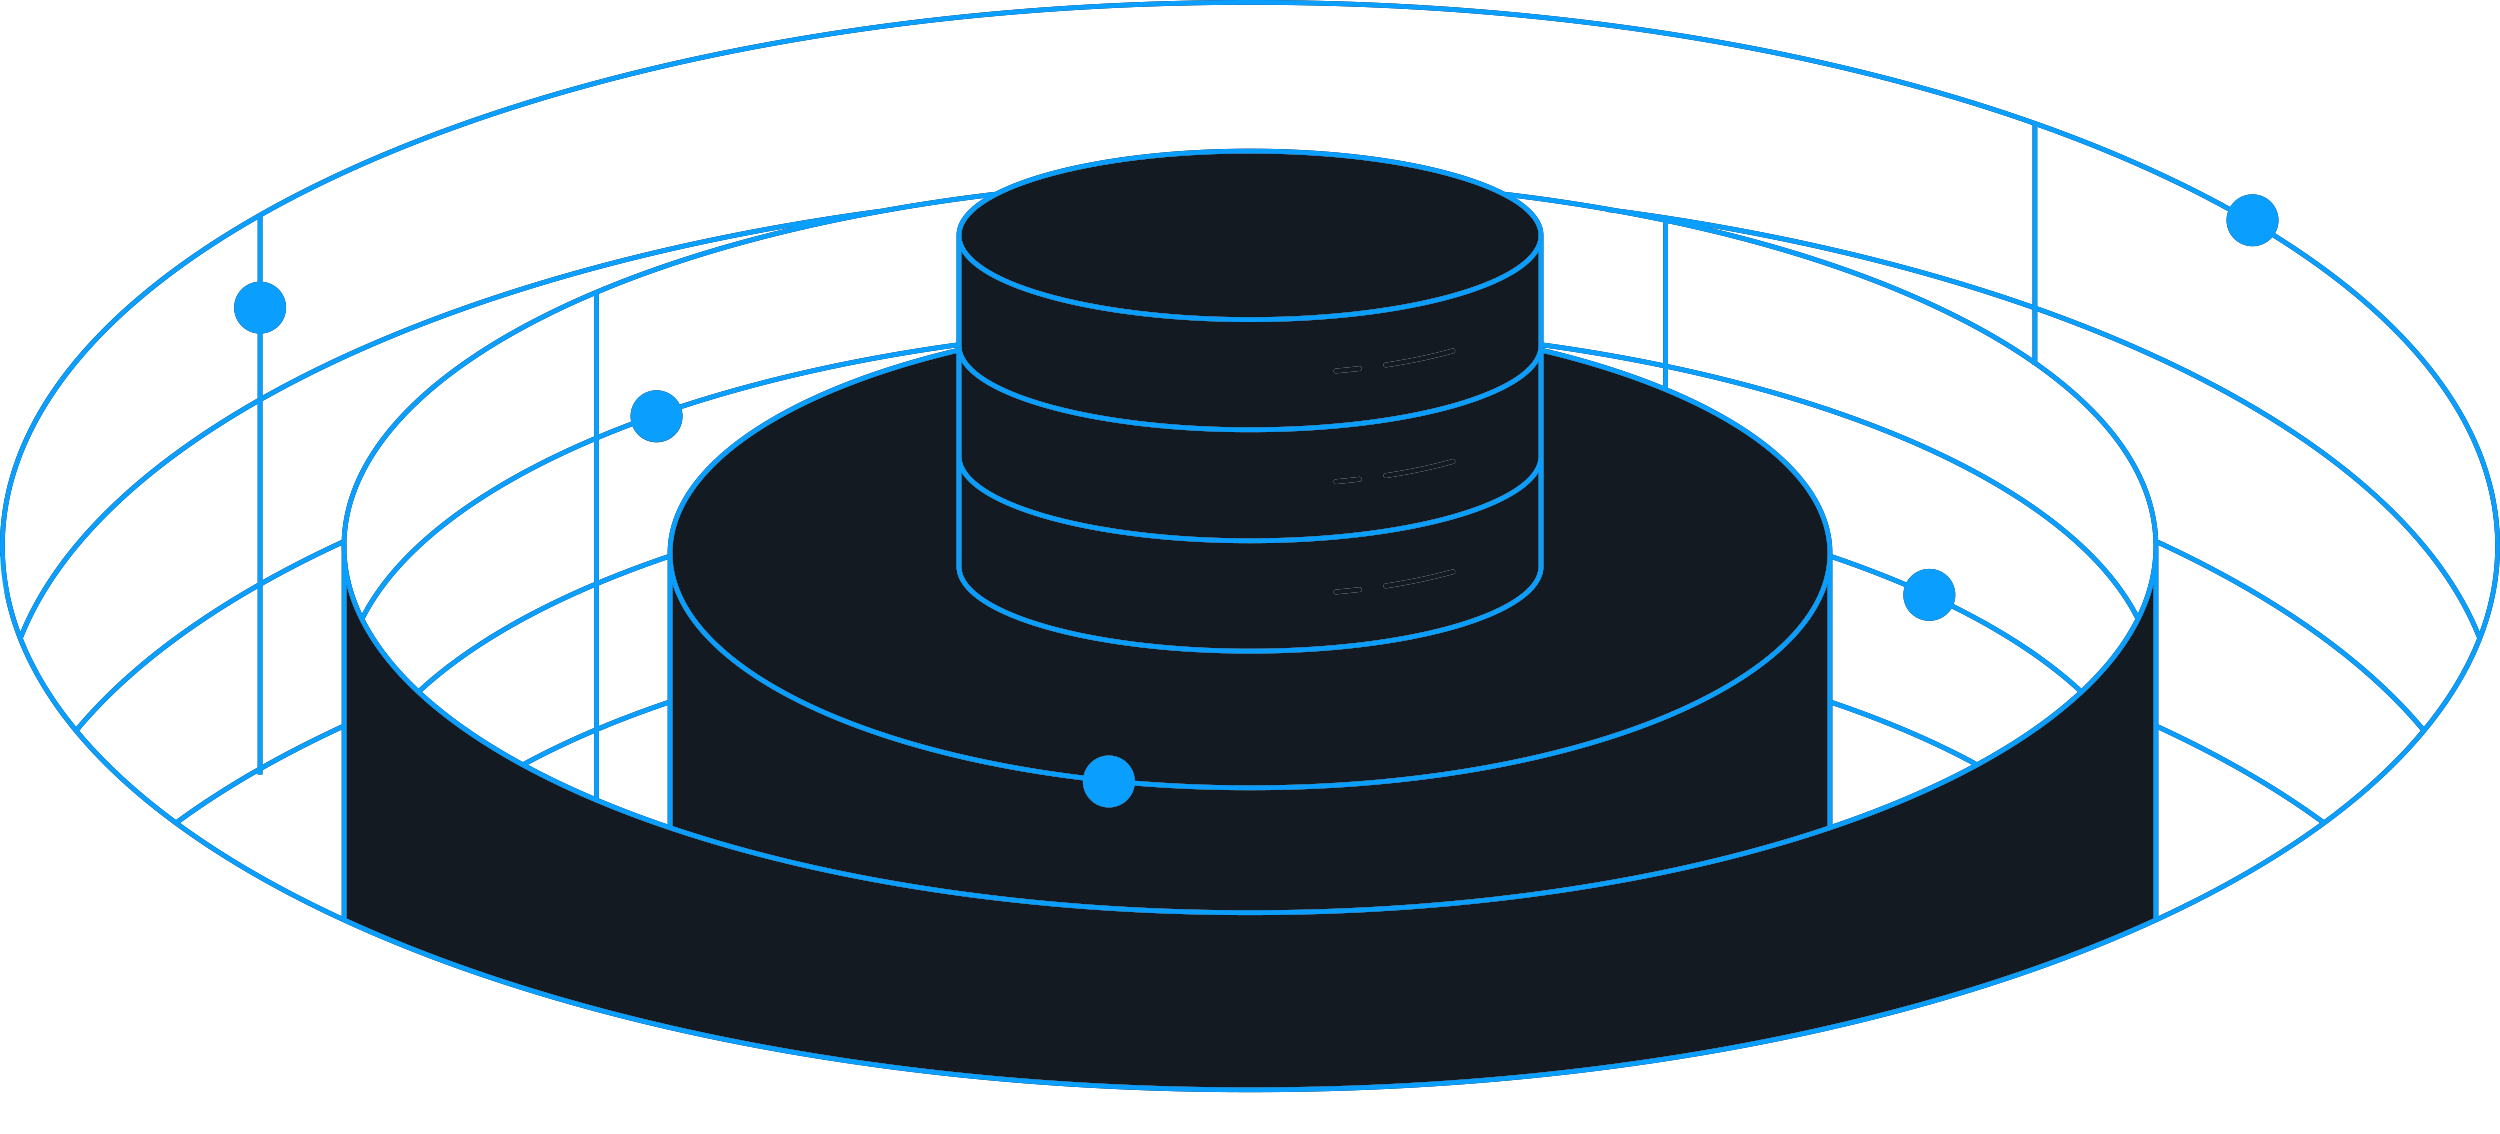 <svg width="452" height="205" fill="none" xmlns="http://www.w3.org/2000/svg"><path d="M246.001 87.017a.42.42 0 01-.159.05c-1.388.174-2.807.312-4.24.45a.44.44 0 01-.471-.389.436.436 0 01.389-.475l.502-.049c1.261-.12 2.501-.24 3.714-.392a.434.434 0 01.393.697.42.42 0 01-.128.108zm16.938-3.25a.438.438 0 01-.153.075c-3.605 1.02-7.692 1.885-12.155 2.577a.436.436 0 01-.416-.686.43.43 0 01.284-.17c4.435-.683 8.487-1.548 12.052-2.551a.426.426 0 01.332.034.428.428 0 01.222.43.424.424 0 01-.166.291zM246.127 66.9a.442.442 0 01-.289.165c-1.411.16-2.824.304-4.239.432a.437.437 0 01-.469-.398.437.437 0 01.394-.467c1.428-.12 2.838-.276 4.216-.432a.436.436 0 01.479.38.443.443 0 01-.092.32zm16.921-3.25a.437.437 0 01-.262.206c-3.605 1.012-7.693 1.877-12.155 2.56a.433.433 0 01-.132-.856c4.436-.683 8.488-1.53 12.052-2.543a.436.436 0 01.497.633zm-17.045 43.316a.443.443 0 01-.161.053c-1.388.164-2.806.302-4.24.441a.427.427 0 01-.454-.556.425.425 0 01.372-.3c1.435-.139 2.842-.277 4.217-.441a.423.423 0 01.429.212.427.427 0 01.041.329.43.43 0 01-.204.262zm16.933-3.256a.43.43 0 01-.15.074c-3.604 1.021-7.692 1.886-12.155 2.578a.435.435 0 01-.415-.685.438.438 0 01.283-.172c4.435-.683 8.488-1.539 12.052-2.551a.434.434 0 01.534.303.428.428 0 01-.149.453z" fill="#141A22"/><path fill-rule="evenodd" clip-rule="evenodd" d="M403.228 37.424c-5.47-3.014-11.333-5.884-17.555-8.596C344.787 11.01 288.334 0 226 0S107.213 11.01 66.327 28.828C45.885 37.737 29.314 48.36 17.85 60.172 6.38 71.986 0 85.018 0 98.734v1.849h.865v6.862c2.1 10.53 7.971 20.569 16.984 29.859 11.465 11.814 28.036 22.433 48.478 31.341 40.886 17.815 97.339 28.824 159.673 28.824s118.787-11.009 159.673-28.824c20.442-8.908 37.013-19.527 48.478-31.341C445.619 125.482 452 112.45 452 98.734c0-13.716-6.381-26.748-17.849-38.562-6.187-6.375-13.862-12.403-22.829-18.002a4.693 4.693 0 00.625-2.339 4.695 4.695 0 00-4.692-4.692 4.691 4.691 0 00-4.027 2.285zm-125.04 27.932c-.738 1.21-1.924 2.344-3.458 3.395-2.716 1.86-6.617 3.52-11.399 4.904-9.571 2.767-22.768 4.48-37.331 4.48-14.562 0-27.76-1.713-37.331-4.48-4.782-1.384-8.683-3.044-11.399-4.904-1.534-1.05-2.72-2.185-3.458-3.396v16.532h.01v.853c.129 1.799 1.45 3.607 3.938 5.314 2.608 1.798 6.412 3.433 11.151 4.817 9.472 2.758 22.585 4.47 37.089 4.47 14.505 0 27.617-1.712 37.089-4.47 4.739-1.384 8.543-3.019 11.151-4.817 2.623-1.8 3.948-3.71 3.948-5.604V65.356zm0-2.892v-17.02c-.738 1.211-1.924 2.348-3.458 3.4-2.717 1.859-6.619 3.51-11.402 4.894-9.571 2.776-22.769 4.48-37.328 4.48-14.559 0-27.756-1.704-37.328-4.48-4.783-1.383-8.685-3.035-11.401-4.895-1.534-1.05-2.72-2.188-3.459-3.4v17.021c0 1.894 1.324 3.78 3.947 5.578 2.608 1.782 6.412 3.407 11.151 4.782 9.473 2.742 22.585 4.445 37.09 4.445 14.505 0 27.617-1.703 37.09-4.445 4.739-1.375 8.543-3 11.152-4.782 2.623-1.799 3.946-3.684 3.946-5.578zm-105.241-.52V42.555c0-2.323 1.622-4.44 4.324-6.29.236-.162.481-.322.735-.48a341.126 341.126 0 00-18.191 2.746l.001.01-.219.03c-19.396 3.488-36.795 8.458-51.32 14.549v25.43a185.04 185.04 0 015.836-2.317 4.691 4.691 0 018.776-3.087c14.789-4.843 31.693-8.664 50.058-11.204zm-58.578 15.118a4.691 4.691 0 008.839-3.11c14.687-4.806 31.481-8.605 49.739-11.136v.142c-15.503 3.68-28.498 8.926-37.646 15.22-9.205 6.33-14.593 13.785-14.593 21.836l.001.211a194.542 194.542 0 00-12.432 4.677V79.488c1.978-.83 4.01-1.639 6.092-2.426zm-6.957 1.852V53.486a149.93 149.93 0 00-11.614 5.519C75.128 69.99 62.928 83.574 62.63 98.189h.016v1.624c.153 3.797 1.108 7.523 2.807 11.152 6.056-11.458 19.307-21.764 37.638-30.15 1.41-.645 2.85-1.279 4.32-1.901zM65.925 111.93c5.779-11.425 18.953-21.836 37.526-30.329a165.506 165.506 0 013.961-1.748v25.411c-13.153 5.57-23.957 12.074-31.743 19.244l-.304-.289c-4.106-3.928-7.285-8.039-9.44-12.289zm10.378 13.168c4.909 4.511 11.038 8.763 18.226 12.687 3.991-2.16 8.294-4.218 12.883-6.162v-25.416c-12.908 5.497-23.485 11.882-31.109 18.891zm31.974-19.257v25.419a194.34 194.34 0 0112.44-4.68v-25.443a194.006 194.006 0 00-12.44 4.704zm13.305-.259v43.766c28.311 9.509 64.701 15.231 104.408 15.231 39.721 0 76.123-5.726 104.438-15.241v-43.784c-1.251 3.972-3.827 7.756-7.509 11.279-5.358 5.129-13.09 9.721-22.608 13.578-19.04 7.705-45.313 12.453-74.311 12.453-7.148 0-14.13-.289-20.879-.839a4.711 4.711 0 01-1.317 2.587 4.711 4.711 0 01-1.522 1.017 4.695 4.695 0 01-6.483-4.546c-16.867-2.043-31.96-5.756-44.109-10.672-9.518-3.857-17.25-8.449-22.608-13.578-3.674-3.514-6.245-7.289-7.5-11.251zm83.594 35.58a4.684 4.684 0 00-1.372-3.185 4.695 4.695 0 00-3.318-1.374 4.69 4.69 0 00-4.568 3.622c-16.808-2.036-31.831-5.733-43.903-10.618-9.458-3.823-17.082-8.372-22.336-13.396-5.077-4.857-7.913-10.134-8.097-15.629v-.586h-.009c.007-7.63 5.118-14.845 14.218-21.11 8.992-6.182 21.804-11.382 37.156-15.043v38.548c0 2.335 1.62 4.462 4.322 6.322 2.716 1.876 6.617 3.537 11.4 4.938 9.571 2.785 22.768 4.506 37.331 4.506 14.563 0 27.76-1.721 37.331-4.506 4.783-1.401 8.684-3.062 11.4-4.938 2.702-1.86 4.322-3.987 4.322-6.322V63.844c15.352 3.66 28.164 8.861 37.157 15.043 9.1 6.265 14.211 13.48 14.219 21.11l-.001.192c-.058 5.636-2.907 11.05-8.106 16.023-5.254 5.024-12.878 9.573-22.336 13.396C281.073 137.261 254.915 142 226 142a256.44 256.44 0 01-20.824-.837zm126.117-40.017v25.439c9.745 3.302 18.538 7.061 26.168 11.195 7.186-3.924 13.314-8.176 18.221-12.687-5.931-5.452-13.647-10.524-22.854-15.093a4.695 4.695 0 01-4.002 2.242 4.69 4.69 0 01-4.467-6.126 192.681 192.681 0 00-13.066-4.97zm21.917 8.077a4.71 4.71 0 00-.049-3.468 4.695 4.695 0 00-4.335-2.896 4.69 4.69 0 00-4.127 2.461 194.903 194.903 0 00-13.406-5.089v-.038l.001-.179c0-8.051-5.389-15.506-14.594-21.836-4.255-2.928-9.342-5.628-15.127-8.05v-3.402c17.858 3.769 33.773 8.83 46.986 14.876 18.557 8.485 31.723 18.884 37.511 30.298-2.155 4.26-5.34 8.382-9.456 12.32l-.293.278c-6.01-5.534-13.817-10.664-23.111-15.275zm33.33 1.71c1.85-3.961 2.814-8.039 2.814-12.199 0-11.862-7.843-23.06-21.7-32.759h-.177v-.123c-3.413-2.377-7.187-4.664-11.296-6.847-14.524-7.718-33.165-14.11-54.608-18.639v25.476c17.982 3.784 34.021 8.876 47.346 14.973 18.314 8.378 31.558 18.673 37.621 30.118zm-85.832-45.271V40.185a311.29 311.29 0 00-8.513-1.648c-.603-.08-1.207-.16-1.812-.238l.011-.08A342.977 342.977 0 00274 35.79c.252.157.495.316.73.477 2.701 1.85 4.323 3.967 4.323 6.29v19.386a328.154 328.154 0 0121.655 3.72zm-21.655-2.704c7.935 1.884 15.214 4.177 21.655 6.812v-3.225a326.767 326.767 0 00-21.655-3.73v.143zm-7.02-28.278c-2.391-1.225-5.328-2.338-8.705-3.315-9.571-2.772-22.769-4.48-37.328-4.48-14.559 0-27.756 1.708-37.328 4.48-3.374.976-6.309 2.088-8.699 3.311a343.882 343.882 0 00-20.515 3.041c-40.134 5.382-75.51 15.52-102.677 28.907a195.175 195.175 0 00-9.326 4.904V60.29a4.69 4.69 0 004.26-4.675 4.685 4.685 0 00-4.26-4.668V39.15c5.931-3.353 12.352-6.537 19.218-9.529C107.426 11.861 163.756.865 226 .865c53.601 0 102.817 8.154 141.477 21.76v32.453c-22.031-7.727-47.45-13.686-75.127-17.392a344.04 344.04 0 00-20.317-3.006zm36.392 6.33c21.499 3.685 41.379 8.766 59.052 14.986V64.8c-3.319-2.28-6.958-4.469-10.89-6.557-13.077-6.952-29.448-12.822-48.162-17.234zm59.916 24.392c13.529 9.52 21.488 20.583 21.863 32.451l.101-.217c20.811 9.617 37.265 21.07 47.938 33.783 4.211-5.159 7.45-10.509 9.628-16.01-7.262-18.31-26.266-34.93-53.641-48.31-7.956-3.888-16.615-7.5-25.889-10.797v9.1zm0-10.019c9.413 3.335 18.199 6.993 26.27 10.938 27.022 13.206 46.083 29.651 53.711 47.906 1.853-5.051 2.813-10.225 2.813-15.493 0-13.43-6.243-26.255-17.604-37.965-6.141-6.324-13.773-12.318-22.708-17.892a4.686 4.686 0 01-3.568 1.642 4.687 4.687 0 01-4.401-6.314c-5.455-3.008-11.308-5.874-17.526-8.584a263.338 263.338 0 00-16.987-6.69v32.452zM.865 98.734c0 5.272.962 10.451 2.818 15.506 6.56-15.721 21.603-30.1 42.907-42.223V60.291a4.694 4.694 0 01-1.362-9.008c.435-.18.894-.293 1.362-.336V39.642c-11.293 6.469-20.773 13.56-28.12 21.127C7.109 72.479.865 85.304.865 98.734zM46.59 73.016C25.216 85.26 10.355 99.726 4.134 115.421c2.18 5.5 5.42 10.85 9.631 16.007 7.933-9.45 19.071-18.215 32.825-26.041v-32.37zm0 33.368c-13.55 7.761-24.49 16.425-32.267 25.72a83.923 83.923 0 004.147 4.595c3.873 3.992 8.34 7.85 13.352 11.553 4.509-3.296 9.443-6.466 14.768-9.497v-32.371zm.864 31.882v-32.374a199.765 199.765 0 0114.307-7.319 28.688 28.688 0 00.021 1.258v31.141a203.483 203.483 0 00-14.327 7.294zm-.864 1.485v.269h.864v-.761a203.016 203.016 0 0114.328-7.34v33.732c-11.075-5.136-20.887-10.787-29.226-16.86 4.298-3.132 8.986-6.148 14.034-9.04zm16.057 26.298a227.6 227.6 0 004.026 1.8c40.753 17.763 97.083 28.755 159.327 28.755s118.574-10.992 159.328-28.755a232.858 232.858 0 004.036-1.804V105.6c-1.7 6.789-5.889 13.257-12.152 19.242-8.341 7.983-20.389 15.152-35.24 21.162-29.705 12.012-70.711 19.441-115.982 19.441s-86.278-7.429-115.982-19.441c-.818-.331-1.627-.665-2.428-1.003h-.168v-.071c-13.662-5.784-24.795-12.576-32.644-20.088-6.224-5.948-10.4-12.373-12.12-19.116v60.323zm45.63-21.695c.679.284 1.364.566 2.055.846a197.897 197.897 0 0010.385 3.857v-21.56a193.412 193.412 0 00-12.44 4.704v12.153zm-.865-11.788v11.422c-4.251-1.81-8.249-3.716-11.972-5.71 3.726-1.996 7.723-3.902 11.972-5.712zm282.803-33.39h.014v31.793c11.36 5.245 21.42 11.04 29.955 17.28 5.01-3.703 9.475-7.56 13.347-11.55a83.148 83.148 0 004.151-4.601c-10.513-12.578-26.785-23.961-47.464-33.548v.184l-.003.441zm29.235 49.611c-8.342-6.077-18.15-11.727-29.221-16.864v33.723c11.073-5.136 20.884-10.787 29.221-16.859zM61.777 97.797l-.07-.153a201.85 201.85 0 00-14.252 7.254V72.524a193.815 193.815 0 019.708-5.122c23.373-11.524 52.876-20.638 86.298-26.37-18.675 4.41-35.013 10.272-48.069 17.212-20.562 10.92-33.111 24.594-33.615 39.553zm294.773 40.476c-7.391-3.964-15.872-7.575-25.257-10.772v21.545a196.156 196.156 0 0010.354-3.846c5.355-2.167 10.336-4.482 14.903-6.927zm-78.362-52.922c-.738 1.216-1.923 2.36-3.457 3.42-2.716 1.868-6.617 3.537-11.4 4.93-9.57 2.785-22.768 4.505-37.331 4.505-14.562 0-27.76-1.72-37.331-4.505-4.783-1.393-8.684-3.062-11.4-4.93-1.527-1.055-2.708-2.193-3.447-3.403v14.672h-.01v2.352c0 1.903 1.325 3.805 3.948 5.613 2.608 1.798 6.412 3.433 11.151 4.817 9.472 2.758 22.585 4.471 37.089 4.471 14.504 0 27.617-1.713 37.089-4.471 4.739-1.384 8.543-3.019 11.151-4.817 2.623-1.808 3.948-3.71 3.948-5.613V85.351zM173.812 42.556c0-1.89 1.324-3.782 3.947-5.577 2.61-1.786 6.413-3.412 11.153-4.784 9.473-2.742 22.587-4.445 37.088-4.445 14.501 0 27.615 1.703 37.088 4.445 4.74 1.372 8.544 2.998 11.153 4.784 2.623 1.795 3.947 3.687 3.947 5.577 0 1.886-1.324 3.77-3.947 5.57-2.609 1.79-6.413 3.416-11.153 4.782-9.473 2.741-22.587 4.445-37.088 4.445-14.501 0-27.615-1.704-37.088-4.445-4.74-1.367-8.543-2.992-11.153-4.782-2.623-1.8-3.947-3.684-3.947-5.57z" fill="#141A22"/><path d="M173.812 42.556c0-1.89 1.324-3.782 3.947-5.577 2.61-1.786 6.413-3.412 11.153-4.784 9.473-2.742 22.587-4.445 37.088-4.445 14.501 0 27.615 1.703 37.088 4.445 4.74 1.372 8.544 2.998 11.153 4.784 2.623 1.795 3.947 3.687 3.947 5.577 0 1.886-1.324 3.77-3.947 5.57-2.609 1.79-6.413 3.416-11.153 4.782-9.473 2.741-22.587 4.445-37.088 4.445-14.501 0-27.615-1.704-37.088-4.445-4.74-1.367-8.543-2.992-11.153-4.782-2.623-1.8-3.947-3.684-3.947-5.57z" fill="#141A22"/><path fill-rule="evenodd" clip-rule="evenodd" d="M274.73 48.843c1.534-1.05 2.72-2.188 3.458-3.399v17.02c0 1.894-1.323 3.78-3.946 5.578-2.609 1.782-6.413 3.407-11.152 4.782-9.473 2.742-22.585 4.445-37.09 4.445-14.505 0-27.617-1.703-37.09-4.445-4.739-1.375-8.543-3-11.151-4.782-2.623-1.799-3.947-3.684-3.947-5.578v-17.02c.739 1.211 1.925 2.348 3.459 3.4 2.716 1.859 6.618 3.51 11.401 4.894 9.572 2.776 22.769 4.48 37.328 4.48 14.559 0 27.757-1.704 37.328-4.48 4.783-1.383 8.685-3.035 11.402-4.895zM246.127 66.9a.442.442 0 01-.289.165c-1.411.16-2.824.304-4.239.432a.437.437 0 01-.469-.398.437.437 0 01.394-.467c1.428-.12 2.838-.276 4.216-.432a.436.436 0 01.479.38.443.443 0 01-.092.32zm16.921-3.25a.437.437 0 01-.262.206c-3.605 1.012-7.693 1.877-12.155 2.56a.433.433 0 01-.132-.856c4.436-.683 8.488-1.53 12.052-2.543a.436.436 0 01.497.633z" fill="#141A22"/><path fill-rule="evenodd" clip-rule="evenodd" d="M274.73 68.751c1.534-1.05 2.72-2.185 3.458-3.395V82.45c0 1.894-1.325 3.805-3.948 5.604-2.608 1.798-6.412 3.433-11.151 4.817-9.472 2.758-22.584 4.47-37.089 4.47-14.504 0-27.617-1.712-37.089-4.47-4.739-1.384-8.543-3.019-11.151-4.817-2.488-1.707-3.809-3.516-3.938-5.314v-.852h-.01V65.355c.738 1.21 1.924 2.345 3.458 3.396 2.716 1.86 6.617 3.52 11.399 4.904 9.571 2.767 22.769 4.48 37.331 4.48 14.563 0 27.76-1.713 37.331-4.48 4.782-1.384 8.683-3.044 11.399-4.904zm-28.729 18.266a.42.42 0 01-.159.05c-1.388.174-2.807.312-4.24.45a.44.44 0 01-.471-.389.436.436 0 01.389-.475l.502-.049c1.261-.12 2.501-.24 3.714-.392a.434.434 0 01.393.697.42.42 0 01-.128.108zm16.938-3.25a.438.438 0 01-.153.075c-3.605 1.02-7.692 1.885-12.155 2.577a.436.436 0 01-.416-.686.43.43 0 01.284-.17c4.435-.683 8.487-1.548 12.052-2.551a.426.426 0 01.332.034.428.428 0 01.222.43.424.424 0 01-.166.291z" fill="#141A22"/><path fill-rule="evenodd" clip-rule="evenodd" d="M274.731 88.771c1.534-1.06 2.719-2.204 3.457-3.42v17.041c0 1.903-1.325 3.805-3.948 5.613-2.608 1.798-6.412 3.433-11.151 4.817-9.472 2.758-22.585 4.471-37.089 4.471-14.504 0-27.617-1.713-37.089-4.471-4.739-1.384-8.543-3.019-11.151-4.817-2.623-1.808-3.948-3.71-3.948-5.613v-2.352h.01V85.368c.739 1.21 1.92 2.348 3.447 3.403 2.716 1.868 6.617 3.537 11.4 4.93 9.571 2.785 22.769 4.505 37.331 4.505 14.563 0 27.761-1.72 37.331-4.505 4.783-1.393 8.684-3.062 11.4-4.93zm-28.728 18.195a.443.443 0 01-.161.053c-1.388.164-2.806.302-4.24.441a.427.427 0 01-.454-.556.425.425 0 01.372-.3c1.435-.139 2.842-.277 4.217-.441a.423.423 0 01.429.212.427.427 0 01.041.329.43.43 0 01-.204.262zm16.933-3.256a.43.43 0 01-.15.074c-3.604 1.021-7.692 1.886-12.155 2.578a.435.435 0 01-.415-.685.438.438 0 01.283-.172c4.435-.683 8.488-1.539 12.052-2.551a.434.434 0 01.534.303.428.428 0 01-.149.453z" fill="#141A22"/><path d="M205.176 141.163a4.684 4.684 0 00-1.372-3.185 4.695 4.695 0 00-3.318-1.374 4.69 4.69 0 00-4.568 3.622c-16.808-2.036-31.831-5.733-43.903-10.618-9.458-3.823-17.082-8.372-22.336-13.396-5.077-4.857-7.913-10.134-8.097-15.629v-.586h-.009c.007-7.63 5.118-14.845 14.218-21.11 8.992-6.182 21.804-11.382 37.156-15.043v38.548c0 2.335 1.62 4.462 4.322 6.322 2.716 1.876 6.617 3.537 11.4 4.938 9.571 2.785 22.768 4.506 37.331 4.506 14.563 0 27.76-1.721 37.331-4.506 4.783-1.401 8.684-3.062 11.4-4.938 2.702-1.86 4.322-3.987 4.322-6.322V63.844c15.352 3.66 28.164 8.861 37.157 15.043 9.1 6.265 14.211 13.48 14.219 21.11l-.001.192c-.058 5.636-2.907 11.05-8.106 16.023-5.254 5.024-12.878 9.573-22.336 13.396C281.073 137.261 254.915 142 226 142a256.44 256.44 0 01-20.824-.837z" fill="#141A22"/><path d="M121.582 149.349v-43.766c1.255 3.962 3.826 7.737 7.5 11.251 5.358 5.129 13.09 9.721 22.608 13.578 12.149 4.916 27.242 8.629 44.109 10.672a4.693 4.693 0 009.022 2.007c.142-.343.242-.7.3-1.065 6.749.55 13.731.839 20.879.839 28.998 0 55.271-4.748 74.311-12.453 9.518-3.857 17.25-8.449 22.608-13.578 3.682-3.523 6.258-7.307 7.509-11.279v43.784c-28.315 9.515-64.717 15.241-104.438 15.241-39.707 0-76.097-5.722-104.408-15.231z" fill="#141A22"/><path d="M66.673 167.849a224.034 224.034 0 01-4.026-1.8v-60.323c1.72 6.743 5.897 13.168 12.12 19.116 7.85 7.512 18.983 14.304 32.645 20.088v.071h.168c.801.338 1.61.672 2.428 1.003 29.704 12.012 70.711 19.441 115.982 19.441s86.277-7.429 115.982-19.441c14.851-6.01 26.899-13.179 35.24-21.162 6.263-5.985 10.452-12.453 12.152-19.242v60.445c-1.328.609-2.673 1.21-4.036 1.804-40.754 17.763-97.084 28.755-159.328 28.755s-118.574-10.992-159.327-28.755z" fill="#141A22"/><path fill-rule="evenodd" clip-rule="evenodd" d="M278.188 65.356c-.738 1.21-1.924 2.344-3.458 3.395-2.716 1.86-6.617 3.52-11.399 4.904-9.571 2.767-22.768 4.48-37.331 4.48-14.562 0-27.76-1.713-37.331-4.48-4.782-1.384-8.683-3.044-11.399-4.904-1.534-1.05-2.72-2.185-3.458-3.396v16.532h.01v.853c.129 1.799 1.45 3.607 3.938 5.314 2.608 1.798 6.412 3.433 11.151 4.817 9.472 2.758 22.585 4.47 37.089 4.47 14.505 0 27.617-1.712 37.089-4.47 4.739-1.384 8.543-3.019 11.151-4.817 2.623-1.8 3.948-3.71 3.948-5.604V65.356zm0-2.892v-17.02c-.738 1.211-1.924 2.348-3.458 3.4-2.717 1.859-6.619 3.51-11.402 4.894-9.571 2.776-22.769 4.48-37.328 4.48-14.559 0-27.756-1.704-37.328-4.48-4.783-1.383-8.685-3.035-11.401-4.895-1.534-1.05-2.72-2.188-3.459-3.4v17.021c0 1.894 1.324 3.78 3.947 5.578 2.608 1.782 6.412 3.407 11.151 4.782 9.473 2.742 22.585 4.445 37.09 4.445 14.505 0 27.617-1.703 37.09-4.445 4.739-1.375 8.543-3 11.152-4.782 2.623-1.799 3.946-3.684 3.946-5.578zm-105.241-.52V42.555c0-2.323 1.622-4.44 4.324-6.29.236-.162.481-.322.735-.48a341.126 341.126 0 00-18.191 2.746l.001.01-.219.03c-19.396 3.488-36.795 8.458-51.32 14.549v25.43a183.908 183.908 0 015.837-2.317 4.69 4.69 0 018.776-3.087c14.789-4.843 31.693-8.664 50.057-11.204zM114.37 77.061a4.692 4.692 0 008.838-3.11c14.687-4.806 31.481-8.605 49.739-11.136v.142c-15.503 3.68-28.498 8.926-37.646 15.22-9.205 6.33-14.593 13.785-14.593 21.836l.001.211a194.542 194.542 0 00-12.432 4.677V79.488c1.978-.83 4.01-1.639 6.093-2.426zm-6.958 1.852V53.486a149.93 149.93 0 00-11.614 5.519C75.128 69.99 62.928 83.574 62.63 98.189h.016v1.624c.153 3.797 1.108 7.523 2.807 11.152 6.056-11.458 19.307-21.764 37.638-30.15 1.41-.645 2.85-1.279 4.32-1.901zM65.925 111.93c5.779-11.425 18.953-21.836 37.526-30.329a165.506 165.506 0 013.961-1.748v25.411c-13.153 5.57-23.957 12.074-31.743 19.244l-.304-.289c-4.106-3.928-7.285-8.039-9.44-12.289zm10.378 13.168c4.909 4.511 11.038 8.763 18.226 12.687 3.991-2.16 8.294-4.218 12.883-6.162v-25.416c-12.908 5.497-23.485 11.882-31.109 18.891zm31.974-19.257v25.419a194.34 194.34 0 0112.44-4.68v-25.443a194.006 194.006 0 00-12.44 4.704zm13.305-.259v43.766c28.311 9.509 64.701 15.231 104.408 15.231 39.721 0 76.123-5.726 104.438-15.241v-43.784c-1.251 3.972-3.827 7.756-7.509 11.279-5.358 5.129-13.09 9.721-22.608 13.578-19.04 7.705-45.313 12.453-74.311 12.453-7.148 0-14.13-.289-20.879-.839a4.694 4.694 0 01-7.952 2.586 4.691 4.691 0 01-1.369-3.528c-16.868-2.043-31.961-5.756-44.11-10.672-9.518-3.857-17.25-8.449-22.608-13.578-3.674-3.514-6.245-7.289-7.5-11.251zm83.594 35.58a4.69 4.69 0 00-4.689-4.56 4.691 4.691 0 00-4.569 3.623c-16.808-2.036-31.831-5.733-43.903-10.618-9.458-3.823-17.082-8.372-22.336-13.396-5.077-4.857-7.913-10.135-8.097-15.629v-.586h-.009c.007-7.63 5.118-14.845 14.218-21.11 8.992-6.182 21.804-11.382 37.156-15.043v38.548c0 2.335 1.62 4.462 4.322 6.322 2.716 1.876 6.617 3.537 11.4 4.938 9.571 2.785 22.768 4.506 37.331 4.506 14.563 0 27.76-1.721 37.331-4.506 4.783-1.401 8.684-3.062 11.4-4.938 2.702-1.86 4.322-3.987 4.322-6.322V63.844c15.352 3.66 28.164 8.861 37.157 15.043 9.1 6.265 14.211 13.48 14.218 21.11v.191c-.057 5.636-2.907 11.05-8.106 16.024-5.254 5.024-12.878 9.573-22.336 13.396C281.073 137.261 254.915 142 226 142a256.44 256.44 0 01-20.824-.837zm126.117-40.017v25.439c9.745 3.302 18.538 7.061 26.168 11.195 7.186-3.924 13.314-8.176 18.221-12.687-5.931-5.452-13.647-10.524-22.854-15.093a4.695 4.695 0 01-4.001 2.241 4.691 4.691 0 01-4.467-6.125 192.915 192.915 0 00-13.067-4.97zm21.917 8.077a4.687 4.687 0 00-.049-3.469 4.695 4.695 0 00-4.334-2.896 4.691 4.691 0 00-4.128 2.462 194.903 194.903 0 00-13.406-5.089v-.039l.001-.095v-.083c0-8.051-5.389-15.506-14.594-21.836-4.255-2.928-9.342-5.628-15.127-8.05v-3.402c17.858 3.769 33.773 8.83 46.986 14.876 18.557 8.485 31.723 18.884 37.511 30.298-2.155 4.26-5.34 8.382-9.456 12.32l-.061.058-.085.081-.076.072-.071.067c-6.01-5.534-13.817-10.664-23.111-15.275zM300.708 69.77v-3.225a326.832 326.832 0 00-21.655-3.73v.143c7.935 1.884 15.214 4.177 21.655 6.812zm-21.655-7.828a328.154 328.154 0 0121.655 3.72V40.185a311.29 311.29 0 00-8.513-1.648c-.603-.08-1.207-.16-1.812-.238l.011-.08A342.977 342.977 0 00274 35.79c.252.157.495.316.73.477 2.701 1.85 4.323 3.967 4.323 6.29v19.386zm-7.02-27.262c-2.391-1.225-5.328-2.338-8.705-3.315-9.571-2.772-22.769-4.48-37.328-4.48-14.559 0-27.756 1.708-37.328 4.48-3.374.976-6.309 2.088-8.699 3.311a343.882 343.882 0 00-20.515 3.041c-40.134 5.382-75.51 15.52-102.677 28.907a195.175 195.175 0 00-9.326 4.904V60.29a4.693 4.693 0 004.26-4.676 4.685 4.685 0 00-4.26-4.668V39.15c5.931-3.353 12.352-6.537 19.218-9.529C107.426 11.861 163.756.865 226 .865c53.601 0 102.817 8.154 141.477 21.76v32.453c-22.031-7.727-47.45-13.686-75.127-17.392a344.04 344.04 0 00-20.317-3.006zM46.59 60.29a4.694 4.694 0 01-1.362-9.008c.435-.18.894-.293 1.362-.336V39.642c-11.293 6.469-20.773 13.56-28.12 21.127C7.109 72.479.865 85.304.865 98.734c0 5.272.962 10.451 2.818 15.506 6.56-15.721 21.603-30.1 42.907-42.223V60.29zm254.983-19.924v25.476c17.982 3.784 34.021 8.876 47.346 14.973 18.314 8.378 31.558 18.673 37.621 30.118 1.85-3.961 2.814-8.039 2.814-12.199 0-11.862-7.843-23.06-21.7-32.759h-.177v-.123c-3.413-2.377-7.187-4.664-11.296-6.847-14.524-7.718-33.165-14.11-54.608-18.639zm65.904 24.435c-3.319-2.28-6.958-4.469-10.89-6.557-13.077-6.952-29.448-12.822-48.163-17.234 21.5 3.685 41.38 8.766 59.053 14.986v8.805zm.864.601c13.529 9.52 21.488 20.583 21.863 32.451l.101-.217c20.811 9.617 37.265 21.07 47.938 33.783 4.211-5.159 7.45-10.509 9.628-16.01-7.262-18.31-26.266-34.93-53.641-48.31-7.956-3.888-16.615-7.5-25.889-10.797v9.1zm0-10.019c9.413 3.335 18.199 6.993 26.27 10.938 27.022 13.206 46.083 29.651 53.711 47.906 1.853-5.051 2.813-10.225 2.813-15.493 0-13.43-6.243-26.255-17.604-37.965-6.142-6.325-13.773-12.318-22.708-17.892a4.693 4.693 0 01-7.969-4.671c-5.455-3.008-11.308-5.875-17.526-8.585a263.338 263.338 0 00-16.987-6.69v32.452zm34.887-17.959c-5.47-3.014-11.333-5.884-17.555-8.596C344.787 11.01 288.334 0 226 0S107.213 11.01 66.327 28.828C45.885 37.737 29.314 48.36 17.85 60.172 6.38 71.986 0 85.018 0 98.734c0 13.716 6.38 26.748 17.849 38.57 11.465 11.814 28.036 22.433 48.478 31.341 40.886 17.815 97.339 28.824 159.673 28.824s118.787-11.009 159.673-28.824c20.442-8.908 37.013-19.527 48.478-31.341C445.619 125.482 452 112.45 452 98.734c0-13.716-6.381-26.748-17.849-38.562-6.187-6.375-13.862-12.403-22.829-18.002a4.684 4.684 0 00.625-2.34 4.691 4.691 0 00-8.719-2.406zm34.454 94.674c-10.513-12.578-26.785-23.961-47.464-33.548v.391l-.003.234h.014v31.794c11.36 5.245 21.42 11.04 29.955 17.28 5.01-3.703 9.475-7.56 13.347-11.55a83.148 83.148 0 004.151-4.601zm-18.232 16.689c-8.342-6.077-18.15-11.727-29.221-16.864v33.723c11.073-5.136 20.884-10.787 29.221-16.859zm-30.086 17.258V105.6c-1.7 6.789-5.889 13.257-12.152 19.242-8.341 7.983-20.389 15.152-35.24 21.162-29.705 12.012-70.711 19.441-115.982 19.441s-86.278-7.429-115.982-19.441c-.818-.331-1.627-.665-2.428-1.003h-.168v-.071c-13.662-5.784-24.795-12.576-32.644-20.088-6.224-5.948-10.4-12.373-12.12-19.116v60.323c1.324.608 2.666 1.208 4.025 1.8 40.753 17.763 97.083 28.755 159.327 28.755s118.574-10.992 159.328-28.755a232.858 232.858 0 004.036-1.804zm-327.582-.394v-33.732a203.016 203.016 0 00-14.327 7.34v.761h-.865v-.269c-5.048 2.892-9.736 5.908-14.034 9.04 8.339 6.073 18.151 11.724 29.227 16.86zm-29.96-17.399c4.509-3.296 9.443-6.466 14.768-9.497v-32.371c-13.55 7.761-24.49 16.425-32.267 25.72a83.923 83.923 0 004.147 4.595c3.873 3.992 8.34 7.85 13.352 11.553zm-18.057-16.824c7.933-9.45 19.071-18.215 32.825-26.041v-32.37C25.216 85.258 10.355 99.725 4.134 115.42c2.18 5.5 5.42 10.85 9.631 16.007zm33.69-58.904v32.374a201.85 201.85 0 0114.251-7.254l.07.153c.505-14.959 13.054-28.633 33.616-39.553 13.056-6.94 29.394-12.802 48.069-17.212-33.422 5.732-62.925 14.846-86.298 26.37a193.733 193.733 0 00-9.708 5.122zm14.306 26.05a199.765 199.765 0 00-14.306 7.318v32.374a203.912 203.912 0 0114.328-7.294V99.83a27.79 27.79 0 01-.022-1.257zm46.516 45.78c.679.284 1.364.566 2.055.846a197.897 197.897 0 0010.385 3.857v-21.56a193.412 193.412 0 00-12.44 4.704v12.153zm-.865-11.788v11.422c-4.251-1.81-8.249-3.716-11.972-5.71 3.726-1.996 7.723-3.902 11.972-5.712zm249.138 5.707c-7.391-3.964-15.872-7.575-25.257-10.772v21.545a196.156 196.156 0 0010.354-3.846c5.355-2.167 10.336-4.482 14.903-6.927zm-78.362-52.922c-.738 1.216-1.923 2.36-3.457 3.42-2.716 1.868-6.617 3.537-11.4 4.93-9.57 2.785-22.768 4.505-37.331 4.505-14.562 0-27.76-1.72-37.331-4.505-4.783-1.393-8.684-3.062-11.4-4.93-1.527-1.055-2.708-2.193-3.447-3.403v14.672h-.01v2.352c0 1.903 1.325 3.805 3.948 5.613 2.608 1.798 6.412 3.433 11.151 4.817 9.472 2.758 22.585 4.471 37.089 4.471 14.504 0 27.617-1.713 37.089-4.471 4.739-1.384 8.543-3.019 11.151-4.817 2.623-1.808 3.948-3.71 3.948-5.613V85.351zM173.812 42.556c0-1.89 1.324-3.782 3.947-5.577 2.61-1.786 6.413-3.412 11.153-4.784 9.473-2.742 22.587-4.445 37.088-4.445 14.501 0 27.615 1.703 37.088 4.445 4.74 1.372 8.544 2.998 11.153 4.784 2.623 1.795 3.947 3.687 3.947 5.577 0 1.886-1.324 3.77-3.947 5.57-2.609 1.79-6.413 3.416-11.153 4.782-9.473 2.741-22.587 4.445-37.088 4.445-14.501 0-27.615-1.704-37.088-4.445-4.74-1.367-8.543-2.992-11.153-4.782-2.623-1.8-3.947-3.684-3.947-5.57z" fill="#0A9EFF"/></svg>